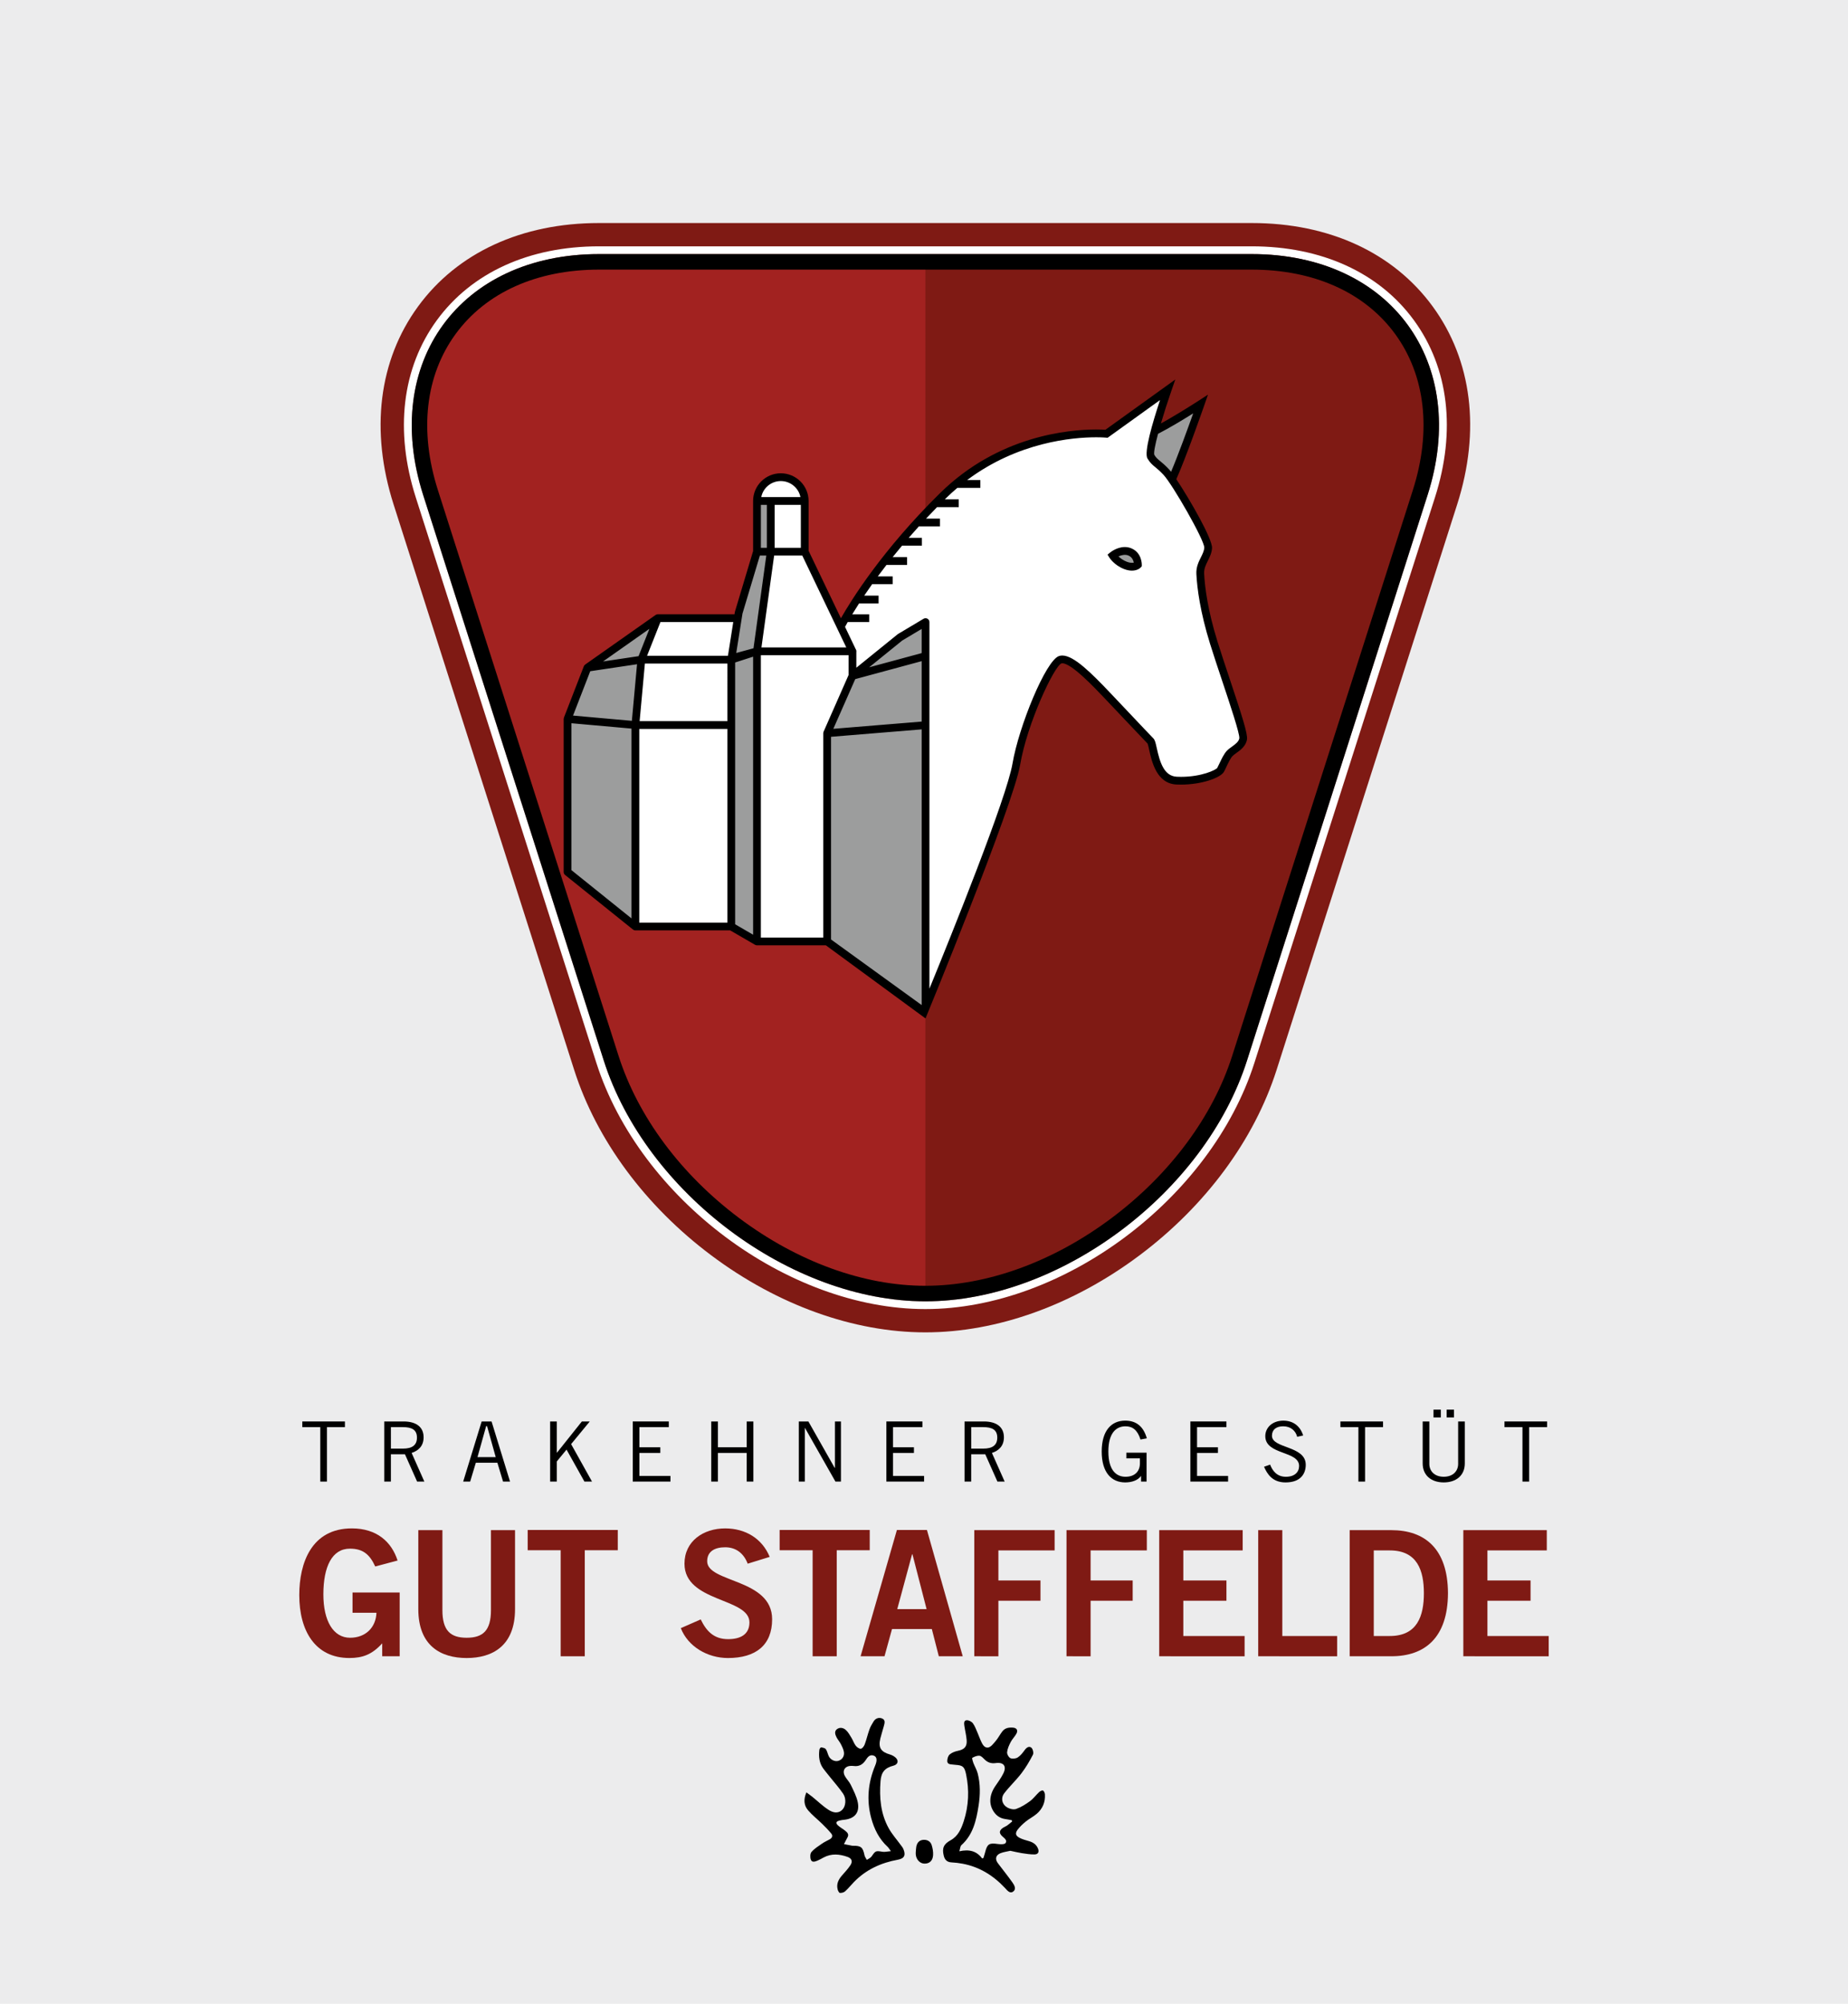 <?xml version="1.0" encoding="iso-8859-1"?>
<!-- Generator: Adobe Illustrator 21.0.2, SVG Export Plug-In . SVG Version: 6.00 Build 0)  -->
<!DOCTYPE svg PUBLIC "-//W3C//DTD SVG 1.1//EN" "http://www.w3.org/Graphics/SVG/1.1/DTD/svg11.dtd">
<svg version="1.1" id="Text" xmlns="http://www.w3.org/2000/svg" xmlns:xlink="http://www.w3.org/1999/xlink" x="0px" y="0px"
	 viewBox="0 0 237.403 257.319" style="enable-background:new 0 0 237.403 257.319;" xml:space="preserve">
<rect style="fill:#ECECED;" width="237.403" height="257.319"/>
<g>
	<path style="fill:#A22220;" d="M118.9,32.606H76.975c-17.861,0-28.028,13.92-22.592,30.934l23.196,72.611
		c5.436,17.014,24.03,30.935,41.321,30.935V32.606z"/>
	<path style="fill:#7F1A14;" d="M118.879,32.606h41.925c17.861,0,28.028,13.92,22.592,30.934L160.2,136.152
		c-5.436,17.014-24.03,30.935-41.321,30.935V32.606z"/>
	<g id="Rahmen">
		<path style="fill:#7F1A14;" d="M160.804,32.629c17.861,0,28.028,13.92,22.592,30.934L160.2,136.174
			c-5.435,17.014-24.03,30.935-41.321,30.935s-35.886-13.92-41.321-30.935L54.361,63.563c-5.436-17.014,4.731-30.934,22.592-30.934
			H160.804 M160.804,28.641H76.953c-9.945,0-18.203,3.808-23.253,10.723c-5.05,6.915-6.164,15.94-3.138,25.413l23.197,72.611
			c2.879,9.012,9.138,17.474,17.623,23.827c8.513,6.373,18.278,9.882,27.497,9.882s18.984-3.51,27.497-9.882
			c8.486-6.353,14.744-14.815,17.623-23.827l23.196-72.611c3.027-9.473,1.912-18.498-3.138-25.413
			C179.007,32.449,170.749,28.641,160.804,28.641L160.804,28.641z"/>
		<path style="fill:#FFFFFF;" d="M160.804,32.629c17.861,0,28.028,13.92,22.592,30.934L160.2,136.174
			c-5.435,17.014-24.03,30.935-41.321,30.935s-35.886-13.92-41.321-30.935L54.361,63.563c-5.436-17.014,4.731-30.934,22.592-30.934
			H160.804 M160.804,31.632H76.953c-8.965,0-16.366,3.372-20.838,9.496c-4.472,6.124-5.433,14.199-2.704,22.739l23.197,72.611
			c5.571,17.44,24.534,31.628,42.271,31.628c17.737,0,36.7-14.188,42.271-31.628l23.196-72.611
			c2.728-8.54,1.768-16.615-2.704-22.738C177.17,35.004,169.769,31.632,160.804,31.632L160.804,31.632z"/>
		<path d="M160.804,34.623c7.986,0,14.528,2.937,18.422,8.269c3.894,5.332,4.701,12.458,2.27,20.064L158.3,135.567
			c-2.503,7.837-8.012,15.245-15.51,20.858c-7.485,5.603-15.977,8.689-23.912,8.689s-16.427-3.086-23.912-8.689
			c-7.498-5.614-13.006-13.021-15.51-20.858L56.26,62.956c-2.43-7.606-1.624-14.732,2.271-20.064
			c3.894-5.332,10.437-8.269,18.423-8.269H160.804 M160.804,32.629H76.953c-17.861,0-28.028,13.92-22.592,30.934l23.197,72.611
			c5.435,17.014,24.03,30.935,41.321,30.935s35.886-13.92,41.321-30.935l23.196-72.611
			C188.832,46.549,178.665,32.629,160.804,32.629L160.804,32.629z"/>
	</g>
	<g id="Wei&#xDF;e_Fl&#xE4;chen">
		<path style="fill:#FFFFFF;" d="M155.931,82.544c-1.378-4.425-1.668-7.472-1.741-8.85c-0.072-1.378,0.943-2.176,1.016-3.336
			c0.072-1.161-4.278-8.551-5.368-9.72c-1.09-1.169-1.492-1.149-2-2.019c-0.508-0.87,2.16-8.557,2.16-8.557l-7.849,5.643
			c0,0-11.752-1.161-21.037,7.98c-8.985,8.845-12.871,16.329-13.113,16.804l-4.62-9.642v-6.51h-0.001
			c0-1.688-1.386-3.057-3.074-3.057c-1.688,0-3.057,1.369-3.057,3.057h1.768v6.51l-1.768,12.798v37.253h9.013l0,0l12.421,9.112
			c0,0,10.922-26.234,11.88-31.871c0.875-5.151,4.334-12.982,5.64-13.417c1.306-0.435,4.255,2.696,6.239,4.788
			c1.984,2.091,4.933,5.223,5.368,5.659c0.435,0.435,0.435,4.933,3.337,5.078c2.902,0.145,5.359-0.836,5.658-1.378
			c0.299-0.543,0.704-1.609,1.161-2.104c0.456-0.494,1.596-0.943,1.741-1.886C159.848,93.932,157.309,86.969,155.931,82.544z"/>
		<polygon style="fill:#FFFFFF;" points="82.391,84.712 81.624,93.106 81.624,118.98 93.942,118.98 93.942,93.106 93.942,84.711 
			94.781,79.382 84.505,79.382 		"/>
	</g>
	<g id="Graue_Fl&#xE4;chen">
		<path style="fill:#9C9D9D;" d="M148.34,55.373c-0.255,0.128-0.493,1.771-0.502,3.244c-0.004,0.58,2.659,3.074,2.659,3.074
			l3.739-9.803C154.235,51.888,150.635,54.22,148.34,55.373z"/>
		<path style="fill:#9C9D9D;" d="M145.123,70.865c-1.088-0.435-2.188,0.466-2.188,0.466s0.52,0.839,1.644,1.274
			c1.124,0.435,1.603-0.082,1.603-0.082S146.21,71.3,145.123,70.865z"/>
		<polygon style="fill:#9C9D9D;" points="72.911,92.33 72.911,111.977 81.624,118.98 81.624,93.106 82.391,84.712 84.505,79.382 
			75.465,85.746 		"/>
		<polygon style="fill:#9C9D9D;" points="109.51,86.789 106.259,94.158 106.259,120.897 118.9,130.043 118.9,93.122 118.9,84.251 
			118.9,79.887 115.622,81.84 		"/>
		<polygon style="fill:#9C9D9D;" points="97.246,70.845 94.895,78.684 93.969,84.537 93.942,84.544 93.942,118.98 97.246,120.897 
			97.246,83.643 99.014,70.845 99.014,64.335 97.246,64.335 		"/>
	</g>
	<g id="Schwarzer_Rahmen">
		<path d="M145.308,70.402c-0.256-0.102-0.53-0.154-0.813-0.154c-1.013,0-1.842,0.67-1.876,0.698l-0.338,0.277l0.23,0.371
			c0.025,0.04,0.622,0.987,1.888,1.477c0.356,0.138,0.697,0.208,1.013,0.208c0.714,0,1.071-0.346,1.135-0.416l0.128-0.138
			l0.004-0.189C146.682,72.471,146.701,70.959,145.308,70.402z M144.759,72.141c-0.484-0.187-0.84-0.464-1.072-0.69
			c0.338-0.163,0.848-0.284,1.251-0.123c0.493,0.197,0.661,0.639,0.717,0.924C145.471,72.301,145.124,72.282,144.759,72.141z"/>
		<path d="M157.943,87.091c-0.541-1.621-1.1-3.296-1.536-4.695c-1.253-4.022-1.626-6.967-1.719-8.729
			c-0.033-0.628,0.216-1.128,0.479-1.658c0.244-0.492,0.497-0.999,0.536-1.622c0.073-1.174-2.913-6.344-4.589-8.849
			c1.27-2.833,3.493-9.206,3.591-9.487l0.478-1.373l-1.22,0.791c-1.341,0.868-3.264,2.051-4.826,2.913
			c0.385-1.319,0.855-2.79,1.331-4.16l0.516-1.487l-8.979,6.456c-0.221-0.015-0.626-0.035-1.185-0.035
			c-3.536,0-12.568,0.796-20.059,8.17c-7.423,7.308-11.427,13.77-12.734,16.068l-4.151-8.664v-6.397
			c0-0.002-0.001-0.003-0.001-0.005c-0.003-1.958-1.604-3.551-3.572-3.551c-1.961,0-3.556,1.595-3.556,3.556v0.498v5.938
			l-2.331,7.77c-0.006,0.021-0.011,0.043-0.015,0.065l-0.044,0.277h-9.854c-0.035,0-0.069,0.008-0.102,0.016
			c-0.014,0.003-0.028,0.002-0.042,0.006c-0.05,0.015-0.097,0.038-0.139,0.068c-0.001,0.001-0.002,0.001-0.003,0.002l-9.039,6.364
			c-0.004,0.003-0.006,0.006-0.009,0.009c-0.041,0.03-0.077,0.065-0.107,0.106c-0.006,0.008-0.008,0.017-0.014,0.025
			c-0.018,0.028-0.036,0.056-0.048,0.087l-2.554,6.584c-0.007,0.019-0.003,0.039-0.008,0.058c-0.01,0.04-0.026,0.08-0.026,0.122
			l0,19.648c0,0.151,0.068,0.294,0.186,0.388l8.713,7.003c0.023,0.018,0.049,0.027,0.074,0.041c0.02,0.011,0.038,0.024,0.059,0.033
			c0.058,0.022,0.118,0.036,0.179,0.036h12.183l3.189,1.849c0.012,0.007,0.025,0.01,0.037,0.015
			c0.014,0.007,0.027,0.012,0.041,0.017c0.056,0.02,0.113,0.035,0.171,0.035h8.85l12.801,9.39c0,0,11.269-27.352,12.155-32.564
			c0.91-5.352,4.372-12.668,5.306-13.028c0.03-0.01,0.068-0.015,0.111-0.015c1.175,0,4.01,2.988,5.533,4.593l0.076,0.08
			c0.694,0.732,1.506,1.59,2.288,2.417c1.46,1.545,2.727,2.884,3.062,3.224c0.053,0.116,0.133,0.479,0.197,0.774
			c0.334,1.52,0.955,4.35,3.494,4.477c0.204,0.01,0.407,0.015,0.607,0.015c2.634,0,5.083-0.871,5.513-1.651
			c0.096-0.173,0.202-0.398,0.316-0.641c0.227-0.48,0.509-1.078,0.774-1.365c0.106-0.115,0.293-0.25,0.491-0.393
			c0.525-0.378,1.244-0.896,1.376-1.755C160.302,94.261,159.591,92.026,157.943,87.091z M153.284,53.083
			c-0.681,1.909-1.941,5.385-2.842,7.503c-0.093-0.121-0.174-0.22-0.239-0.29c-0.499-0.535-0.859-0.832-1.149-1.07
			c-0.351-0.288-0.544-0.447-0.77-0.827c-0.085-0.29,0.121-1.326,0.484-2.69C150.231,54.961,152.072,53.842,153.284,53.083z
			 M108.719,83.145h-10.9l1.63-11.801h3.616L108.719,83.145z M102.88,70.346h-3.367v-5.513h3.367V70.346z M100.304,61.776
			c1.248,0,2.292,0.887,2.526,2.06h-3.816h-1.22C98.026,62.663,99.063,61.776,100.304,61.776z M97.745,64.833h0.771v5.513h-0.771
			V64.833z M93.443,92.608H82.17l0.675-7.397l4.829,0l5.768,0V92.608z M84.843,79.881h9.355l-0.683,4.332l-3.817,0l-6.573,0
			l0.914-2.305L84.843,79.881z M83.425,80.751l-0.242,0.611l-1.15,2.899l-1.5,0.224l-3.06,0.457L83.425,80.751z M75.825,86.196
			l6.011-0.897l-0.664,7.267l-4.824-0.43l-2.733-0.244L75.825,86.196z M73.41,92.875l5.516,0.492l2.2,0.196v24.377l-7.716-6.201
			L73.41,92.875z M82.123,93.605h11.32v24.877h-11.32V93.605z M96.748,120.031l-2.308-1.338V93.106v-8.032l2.308-0.746V120.031z
			 M97.063,81.325l-0.266,1.924l-2.215,0.604l0.8-5.058l2.235-7.452h0.825L97.063,81.325z M105.803,93.957
			c-0.001,0.003-0.001,0.006-0.002,0.008c-0.025,0.06-0.041,0.124-0.041,0.193v26.24h-8.016V84.142h11.267v2.542L105.803,93.957z
			 M118.401,129.066l-11.643-8.424V94.617l11.643-0.954V129.066z M118.401,92.662l-1.378,0.113l-9.97,0.817l2.817-6.384l8.531-2.306
			V92.662z M118.401,83.869l-6.743,1.823l1.602-1.297c0,0,0-0.001,0.001-0.001l2.647-2.143l2.493-1.486V83.869z M158.237,95.899
			c-0.24,0.173-0.467,0.336-0.641,0.525c-0.368,0.4-0.673,1.046-0.942,1.616c-0.105,0.221-0.201,0.427-0.282,0.575
			c-0.195,0.267-2.024,1.144-4.646,1.144c-0.184,0-0.369-0.004-0.557-0.014c-1.641-0.082-2.169-1.87-2.57-3.695
			c-0.145-0.659-0.224-1.022-0.439-1.237c-0.278-0.278-1.634-1.712-3.07-3.231c-0.782-0.827-1.594-1.686-2.289-2.418l-0.076-0.08
			c-2.545-2.683-4.773-4.904-6.256-4.904c-0.15,0-0.294,0.022-0.426,0.067c-1.697,0.566-5.165,9.047-5.973,13.806
			c-0.751,4.418-7.824,21.953-10.671,28.905V93.122v-8.871v-4.364c0-0.179-0.096-0.345-0.252-0.433
			c-0.156-0.089-0.347-0.086-0.502,0.005l-3.278,1.954c-0.02,0.012-0.04,0.026-0.058,0.041l-5.299,4.291v-2.051
			c0.002-0.017,0.01-0.032,0.01-0.049c0-0.111-0.036-0.214-0.098-0.296l-1.365-2.849c0.077-0.143,0.192-0.353,0.342-0.618h2.76
			v-0.997h-2.175c0.246-0.407,0.539-0.876,0.876-1.398h2.505v-0.997h-1.846c0.311-0.462,0.653-0.955,1.024-1.476h2.632v-0.997
			h-1.909c0.35-0.474,0.721-0.966,1.117-1.475h2.646v-0.997h-1.859c0.385-0.48,0.789-0.972,1.212-1.476h2.55V69.07h-1.699
			c0.419-0.484,0.857-0.976,1.311-1.476h2.708v-0.997h-1.787c0.456-0.486,0.928-0.978,1.416-1.475h2.784v-0.997h-1.791
			c0.029-0.029,0.057-0.057,0.087-0.086c0.504-0.496,1.016-0.959,1.532-1.395v0.005h2.947v-0.997h-1.705
			c6.556-4.909,13.6-5.497,16.585-5.497c0.806,0,1.274,0.045,1.279,0.045l0.187,0.018l6.738-4.845
			c-0.972,2.931-2.078,6.708-1.618,7.496c0.331,0.567,0.632,0.814,1.013,1.128c0.281,0.231,0.599,0.493,1.053,0.98
			c1.153,1.237,5.256,8.375,5.235,9.349c-0.026,0.421-0.215,0.8-0.433,1.239c-0.295,0.593-0.629,1.265-0.582,2.155
			c0.096,1.819,0.48,4.852,1.763,8.973c0.439,1.408,1,3.089,1.542,4.715c1.013,3.032,2.272,6.805,2.213,7.393
			C159.142,95.246,158.682,95.578,158.237,95.899z"/>
	</g>
	<g id="Trakehner_Geweih">
		<g>
			<path d="M129.791,237.671c-0.405,0.095-0.843,0.149-1.243,0.302c-0.635,0.242-0.759,0.758-0.354,1.295
				c0.613,0.812,1.254,1.605,1.843,2.435c0.258,0.364,0.577,0.883,0.099,1.218c-0.413,0.29-0.763-0.187-1.037-0.48
				c-1.489-1.59-3.253-2.693-5.412-3.107c-0.482-0.092-0.975-0.148-1.465-0.176c-0.564-0.032-0.851-0.329-0.981-0.85
				c-0.244-0.979-0.011-1.5,0.875-1.987c0.971-0.534,1.374-1.478,1.694-2.459c0.642-1.971,0.719-3.99,0.301-6.002
				c-0.205-0.988-0.429-1.163-1.335-1.225c-0.127-0.009-0.254-0.028-0.381-0.039c-0.315-0.026-0.697-0.044-0.704-0.441
				c-0.005-0.29,0.103-0.676,0.306-0.851c0.283-0.244,0.688-0.396,1.065-0.473c0.827-0.169,1.189-0.536,1.119-1.391
				c-0.049-0.615-0.21-1.22-0.296-1.832c-0.04-0.285-0.083-0.683,0.302-0.701c0.265-0.013,0.634,0.172,0.793,0.388
				c0.275,0.374,0.429,0.84,0.622,1.272c0.126,0.283,0.221,0.58,0.349,0.862c0.205,0.452,0.432,1.04,0.965,0.984
				c0.357-0.037,0.704-0.498,0.985-0.829c0.328-0.385,0.558-0.851,0.869-1.253c0.347-0.447,0.858-0.521,1.385-0.475
				c0.462,0.04,0.647,0.35,0.421,0.767c-0.207,0.382-0.537,0.698-0.737,1.082c-0.211,0.406-0.414,0.851-0.462,1.297
				c-0.027,0.252,0.203,0.672,0.427,0.773c0.257,0.116,0.699,0.062,0.946-0.097c0.353-0.227,0.634-0.592,0.886-0.942
				c0.238-0.328,0.562-0.551,0.858-0.307c0.195,0.161,0.315,0.68,0.201,0.901c-0.429,0.832-0.912,1.652-1.481,2.394
				c-0.685,0.895-1.524,1.67-2.207,2.565c-0.47,0.616-0.295,1.405,0.367,1.808c0.322,0.196,0.838,0.318,1.169,0.2
				c0.635-0.227,1.233-0.604,1.782-1.006c0.435-0.32,0.763-0.783,1.163-1.156c0.13-0.12,0.383-0.257,0.497-0.204
				c0.134,0.06,0.24,0.315,0.251,0.493c0.064,1.012-0.306,1.866-1.074,2.515c-0.429,0.363-0.949,0.618-1.385,0.973
				c-0.388,0.315-0.764,0.667-1.061,1.066c-0.33,0.444-0.241,0.767,0.26,1.027c0.383,0.199,0.814,0.309,1.232,0.432
				c0.518,0.153,0.927,0.425,1.135,0.939c0.178,0.442,0.025,0.755-0.449,0.761c-0.54,0.007-1.084-0.081-1.621-0.163
				C130.791,237.9,130.315,237.78,129.791,237.671z M126.171,238.655c0.055-0.021,0.11-0.042,0.165-0.062
				c0.076-0.251,0.163-0.499,0.226-0.754c0.258-1.042,0.533-1.201,1.588-1.045c0.345,0.052,0.906,0.07,1.033-0.12
				c0.258-0.387-0.215-0.649-0.476-0.915c-0.348-0.353-0.346-0.653,0.043-0.966c0.196-0.157,0.448-0.242,0.656-0.386
				c0.221-0.154,0.42-0.339,0.628-0.511c-0.02-0.051-0.041-0.102-0.062-0.154c-0.278-0.051-0.555-0.112-0.835-0.15
				c-0.637-0.088-1.116-0.407-1.474-0.937c-0.638-0.945-0.585-2.103,0.155-3.226c0.37-0.562,0.79-1.101,1.081-1.702
				c0.45-0.925,0.031-1.465-0.993-1.32c-0.579,0.082-1.031-0.073-1.436-0.479c-0.19-0.19-0.42-0.444-0.65-0.464
				c-0.301-0.026-0.638,0.117-0.915,0.269c-0.059,0.032,0.049,0.428,0.129,0.638c0.174,0.456,0.439,0.884,0.561,1.35
				c0.363,1.38,0.333,2.788,0.114,4.184c-0.294,1.866-0.699,3.693-2.204,5.044c-0.146,0.13-0.148,0.421-0.263,0.785
				C124.5,237.452,125.459,237.692,126.171,238.655z"/>
			<path d="M103.595,230.172c0.296,0.221,0.548,0.395,0.785,0.587c0.687,0.556,1.326,1.186,2.067,1.658
				c0.527,0.335,1.196,0.544,1.768-0.026c0.437-0.436,0.533-1.406,0.103-2.043c-0.507-0.751-1.12-1.43-1.686-2.141
				c-0.284-0.356-0.576-0.706-0.849-1.069c-0.551-0.733-0.628-1.575-0.522-2.448c0.014-0.113,0.165-0.311,0.225-0.301
				c0.213,0.035,0.498,0.084,0.604,0.234c0.184,0.259,0.233,0.608,0.377,0.9c0.222,0.451,0.75,0.708,1.18,0.61
				c0.483-0.11,0.84-0.547,0.773-1.099c-0.044-0.362-0.226-0.716-0.393-1.05c-0.154-0.307-0.395-0.571-0.555-0.875
				c-0.182-0.348-0.32-0.776,0.04-1.051c0.387-0.295,0.863-0.186,1.195,0.144c0.277,0.275,0.478,0.633,0.683,0.973
				c0.197,0.326,0.315,0.706,0.545,1.004c0.15,0.195,0.453,0.413,0.656,0.386c0.191-0.026,0.411-0.333,0.496-0.562
				c0.234-0.631,0.382-1.293,0.61-1.927c0.127-0.354,0.327-0.686,0.525-1.01c0.268-0.437,0.725-0.564,1.139-0.367
				c0.435,0.207,0.257,0.664,0.161,1.03c-0.134,0.511-0.308,1.011-0.431,1.524c-0.28,1.177,0.074,1.715,1.23,2.049
				c0.32,0.093,0.679,0.293,0.865,0.553c0.278,0.391,0.06,0.765-0.412,0.885c-1.116,0.284-1.57,0.853-1.658,1.99
				c-0.163,2.11,0.01,4.169,1.055,6.052c0.42,0.757,1.014,1.417,1.525,2.122c0.126,0.174,0.273,0.342,0.355,0.536
				c0.333,0.789,0.131,1.221-0.699,1.373c-2.175,0.397-4.1,1.27-5.655,2.875c-0.381,0.393-0.724,0.826-1.13,1.19
				c-0.162,0.146-0.448,0.216-0.67,0.202c-0.108-0.007-0.244-0.277-0.288-0.447c-0.18-0.706,0.107-1.278,0.561-1.798
				c0.369-0.423,0.759-0.834,1.068-1.299c0.328-0.492,0.199-0.885-0.361-1.083c-1.023-0.362-2.062-0.464-3.073,0.078
				c-0.257,0.138-0.511,0.286-0.779,0.398c-0.305,0.129-0.709,0.279-0.858-0.115c-0.11-0.29-0.101-0.782,0.08-0.991
				c0.37-0.429,0.879-0.745,1.354-1.073c0.313-0.218,0.668-0.375,1.002-0.562c0.316-0.178,0.407-0.46,0.185-0.731
				c-0.363-0.444-0.769-0.855-1.179-1.257c-0.596-0.584-1.266-1.101-1.803-1.733C103.279,231.849,103.203,231.088,103.595,230.172z
				 M114.448,237.718c-0.223-0.298-0.3-0.444-0.415-0.55c-1.099-1.01-1.733-2.292-2.112-3.703c-0.619-2.301-0.408-4.551,0.51-6.743
				c0.277-0.661,0.225-1.114-0.168-1.265c-0.536-0.206-0.815,0.206-1.049,0.565c-0.38,0.581-0.873,0.857-1.568,0.757
				c-0.108-0.016-0.219-0.011-0.328-0.01c-0.776,0.008-1.157,0.617-0.781,1.302c0.217,0.397,0.566,0.726,0.759,1.131
				c0.348,0.732,0.744,1.475,0.9,2.256c0.263,1.318-0.411,2.089-1.743,2.229c-0.199,0.021-0.4,0.047-0.594,0.096
				c-0.483,0.122-0.549,0.329-0.181,0.656c0.284,0.252,0.628,0.435,0.924,0.675c0.261,0.212,0.488,0.456,0.268,0.841
				c-0.16,0.28-0.3,0.572-0.449,0.859c0.344,0.067,0.688,0.135,1.032,0.202c0.036,0.007,0.073,0.008,0.109,0.008
				c1.057-0.01,1.283,0.186,1.498,1.226c0.043,0.208,0.197,0.392,0.3,0.587c0.209-0.148,0.48-0.252,0.615-0.449
				c0.491-0.723,0.532-0.738,1.382-0.593C113.657,237.847,113.982,237.757,114.448,237.718z"/>
			<path d="M117.643,237.844c0.021-0.235,0.029-0.455,0.064-0.671c0.081-0.504,0.367-0.859,0.879-0.907
				c0.487-0.046,0.933,0.162,1.092,0.645c0.138,0.42,0.218,0.889,0.19,1.327c-0.047,0.729-0.481,1.094-1.121,1.079
				c-0.567-0.013-1.041-0.512-1.102-1.162C117.634,238.047,117.643,237.937,117.643,237.844z"/>
		</g>
	</g>
	<path d="M42.001,183.265v6.994h-0.856v-6.994h-2.31v-0.727h5.475v0.727H42.001z"/>
	<path d="M49.361,190.259v-7.721h2.481c1.669,0,2.577,0.748,2.577,2.032c0,1.09-0.631,1.711-1.54,2.01l1.636,3.679h-0.931
		l-1.561-3.508h-1.807v3.508H49.361z M50.216,186.024h1.551c1.176,0,1.797-0.438,1.797-1.412c0-1.037-0.706-1.347-1.807-1.347h-1.54
		V186.024z"/>
	<path d="M59.502,190.259l2.374-7.721h1.272l2.374,7.721h-0.898l-0.727-2.417h-2.77l-0.727,2.417H59.502z M61.341,187.115h2.342
		l-1.112-3.978h-0.118L61.341,187.115z"/>
	<path d="M71.529,190.259h-0.856v-7.721h0.856v4.01h0.021l3.198-4.01h1.016l-2.396,2.909l2.684,4.812h-0.973l-2.299-4.107
		l-1.251,1.519V190.259z"/>
	<path d="M85.917,182.538v0.727h-3.775v2.588h2.684v0.727h-2.684v2.951h3.989v0.727h-4.845v-7.721H85.917z"/>
	<path d="M96.782,182.538v7.721h-0.856v-3.679h-3.7v3.679H91.37v-7.721h0.856v3.315h3.7v-3.315H96.782z"/>
	<path d="M102.619,190.259v-7.721h1.23l3.369,5.946h0.043v-5.946h0.77v7.721h-0.706l-3.914-6.887h-0.021v6.887H102.619z"/>
	<path d="M118.499,182.538v0.727h-3.775v2.588h2.684v0.727h-2.684v2.951h3.989v0.727h-4.845v-7.721H118.499z"/>
	<path d="M123.91,190.259v-7.721h2.481c1.669,0,2.577,0.748,2.577,2.032c0,1.09-0.631,1.711-1.54,2.01l1.636,3.679h-0.931
		l-1.561-3.508h-1.807v3.508H123.91z M124.766,186.024h1.551c1.176,0,1.797-0.438,1.797-1.412c0-1.037-0.706-1.347-1.807-1.347
		h-1.54V186.024z"/>
	<path d="M147.294,186.548v3.711h-0.706v-0.706h-0.021c-0.396,0.545-1.166,0.813-2.021,0.813c-1.754,0-3.016-1.262-3.016-3.968
		c0-2.706,1.262-3.967,3.016-3.967c1.305,0,2.31,0.62,2.781,2.267l-0.813,0.161c-0.385-1.23-1.027-1.7-1.925-1.7
		c-1.134,0-2.203,0.77-2.203,3.24c0,2.471,1.069,3.241,2.203,3.241c1.262,0,1.85-0.77,1.85-1.711v-0.652h-1.743v-0.727H147.294z"/>
	<path d="M157.553,182.538v0.727h-3.775v2.588h2.684v0.727h-2.684v2.951h3.989v0.727h-4.845v-7.721H157.553z"/>
	<path d="M166.642,184.506c-0.193-0.749-0.802-1.347-1.797-1.347c-0.898,0-1.433,0.428-1.444,1.197
		c-0.021,1.69,4.342,1.262,4.342,3.743c0,1.123-0.631,2.268-2.599,2.268c-1.69,0-2.353-1.091-2.759-2.01l0.781-0.278
		c0.31,0.813,0.888,1.562,2.021,1.562c1.134,0,1.701-0.599,1.701-1.39c0-1.968-4.342-1.39-4.342-3.829
		c0-1.112,0.93-1.989,2.321-1.989c1.198,0,2.139,0.631,2.545,1.903L166.642,184.506z"/>
	<path d="M175.362,183.265v6.994h-0.856v-6.994h-2.31v-0.727h5.475v0.727H175.362z"/>
	<path d="M183.62,182.538v5.454c0,0.898,0.642,1.647,1.85,1.647c1.208,0,1.85-0.749,1.85-1.647v-5.454h0.856v5.39
		c0,1.54-1.112,2.438-2.706,2.438c-1.593,0-2.706-0.899-2.706-2.438v-5.39H183.62z M184.155,182.024v-1.005h0.941v1.005H184.155z
		 M185.845,182.024v-1.005h0.941v1.005H185.845z"/>
	<path d="M196.439,183.265v6.994h-0.856v-6.994h-2.31v-0.727h5.475v0.727H196.439z"/>
	<path style="fill:#7F1A14;" d="M48.205,201.161c-0.74-1.615-1.638-2.288-3.253-2.288c-2.288,0-3.41,2.288-3.41,5.877
		c0,3.41,1.279,5.563,3.432,5.563c2.019,0,3.32-1.346,3.387-3.208h-3.073v-2.602h6.056v8.187h-2.243v-1.66
		c-1.301,1.436-2.512,1.884-4.217,1.884c-4.396,0-6.438-3.499-6.438-8.075c0-4.128,1.57-8.569,6.752-8.569
		c3.23,0,5.114,1.75,5.877,4.127L48.205,201.161z"/>
	<path style="fill:#7F1A14;" d="M63.068,196.496h3.096v10.139c0,4.733-2.916,6.281-6.213,6.281c-3.297,0-6.213-1.548-6.213-6.281
		v-10.139h3.096v10.273c0,2.625,1.032,3.544,3.118,3.544c2.086,0,3.118-0.92,3.118-3.544V196.496z"/>
	<path style="fill:#7F1A14;" d="M79.362,196.473v2.602h-4.24v13.615h-3.095v-13.615h-4.239v-2.602H79.362z"/>
	<path style="fill:#7F1A14;" d="M96.051,200.803c-0.471-1.256-1.436-2.109-2.894-2.109c-1.346,0-2.31,0.538-2.31,1.795
		c0,2.781,8.344,2.198,8.344,7.447c0,3.32-2.086,4.98-5.675,4.98c-2.647,0-5.137-1.48-6.056-3.836l2.557-1.121
		c0.74,1.525,1.705,2.534,3.522,2.534c1.548,0,2.737-0.583,2.737-2.153c0-3.185-8.344-2.557-8.344-7.537
		c0-2.894,2.423-4.531,5.226-4.531c2.602,0,4.755,1.301,5.72,3.656L96.051,200.803z"/>
	<path style="fill:#7F1A14;" d="M111.73,196.473v2.602h-4.24v13.615h-3.095v-13.615h-4.24v-2.602H111.73z"/>
	<path style="fill:#7F1A14;" d="M115.221,196.473h3.858l4.598,16.217h-3.073l-0.897-3.499h-5.114l-0.965,3.499h-3.073
		L115.221,196.473z M115.266,206.634h3.768l-1.817-7.043h-0.045L115.266,206.634z"/>
	<path style="fill:#7F1A14;" d="M125.163,212.691v-16.195h10.318v2.602h-7.223v3.858h5.406v2.602h-5.406v7.133H125.163z"/>
	<path style="fill:#7F1A14;" d="M137.009,212.691v-16.195h10.318v2.602h-7.223v3.858h5.406v2.602h-5.406v7.133H137.009z"/>
	<path style="fill:#7F1A14;" d="M148.918,212.691v-16.195h10.722v2.602h-7.626v3.858h5.54v2.602h-5.54v4.531h7.873v2.602H148.918z"
		/>
	<path style="fill:#7F1A14;" d="M161.636,212.691v-16.195h3.096v13.593h7.043v2.602H161.636z"/>
	<path style="fill:#7F1A14;" d="M173.386,196.496h5.361c4.284,0,7.245,2.378,7.267,8.097c-0.022,5.72-2.983,8.097-7.267,8.097
		h-5.361V196.496z M176.481,210.089h2.064c3.544,0,4.374-2.602,4.374-5.495c0-2.894-0.83-5.495-4.374-5.495h-2.064V210.089z"/>
	<path style="fill:#7F1A14;" d="M187.986,212.691v-16.195h10.722v2.602h-7.626v3.858h5.54v2.602h-5.54v4.531h7.873v2.602H187.986z"
		/>
</g>
</svg>
